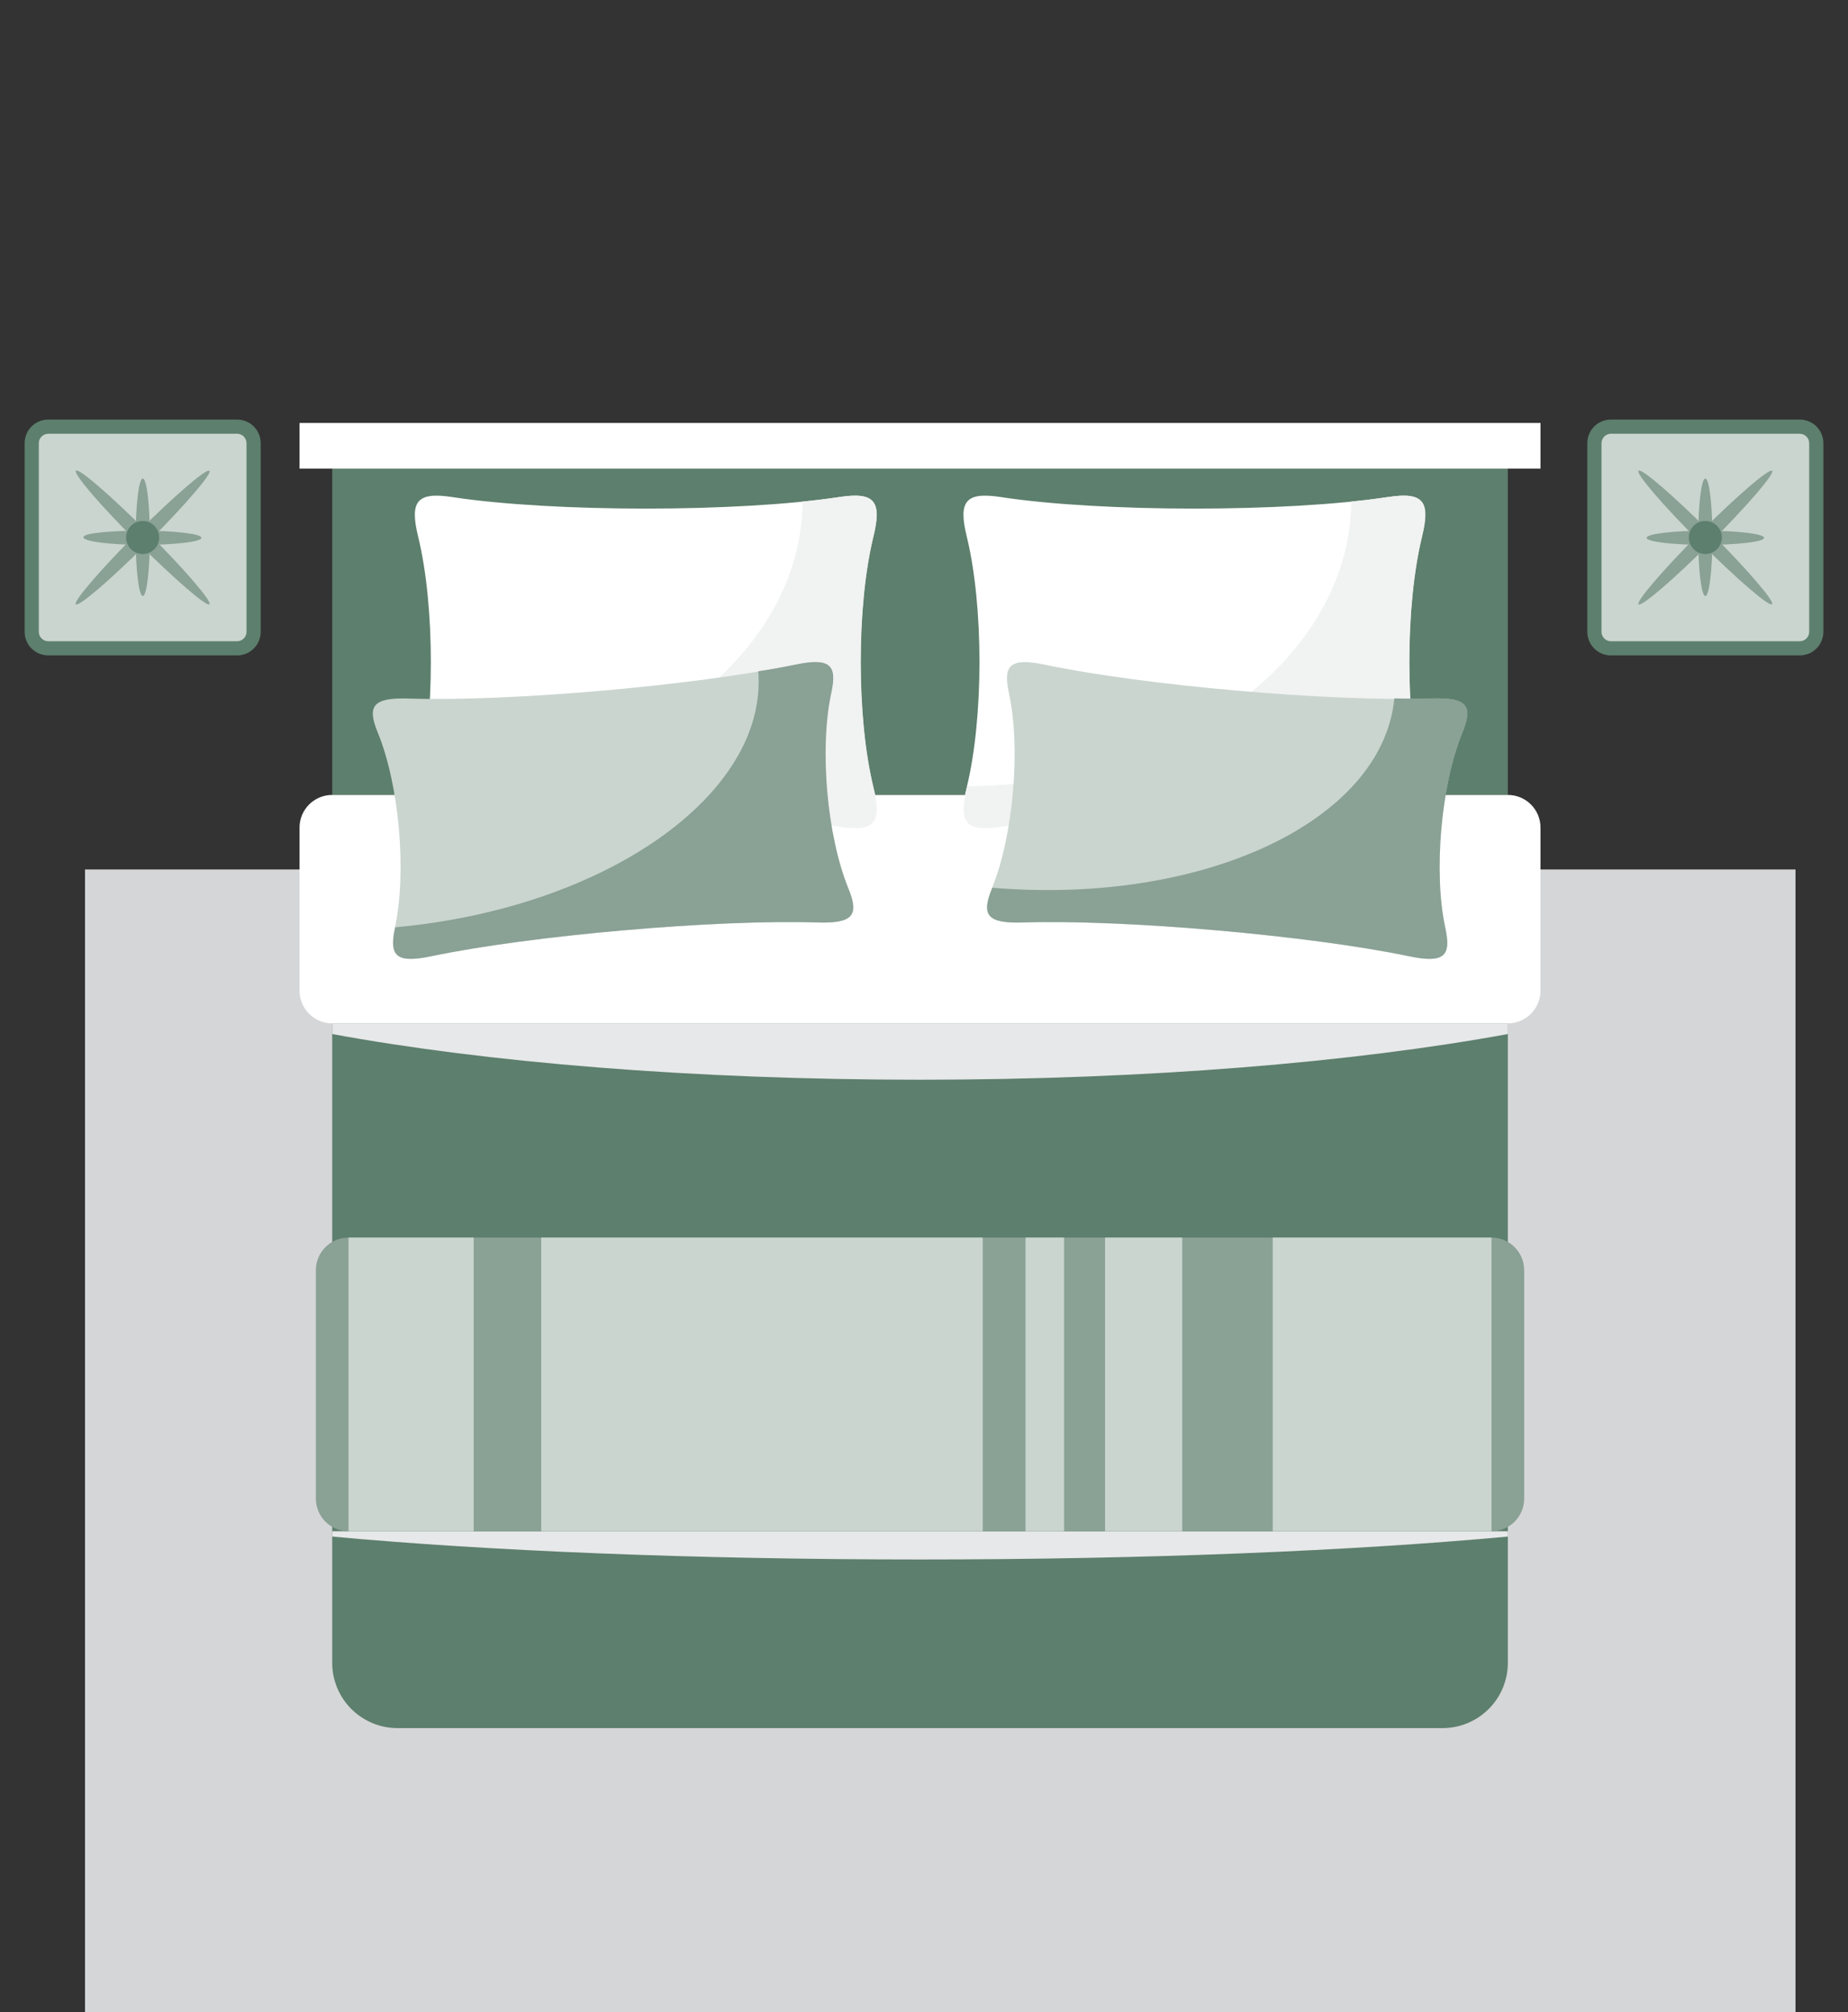 <?xml version="1.0" encoding="utf-8"?>
<!-- Generator: Adobe Illustrator 16.0.0, SVG Export Plug-In . SVG Version: 6.00 Build 0)  -->
<!DOCTYPE svg PUBLIC "-//W3C//DTD SVG 1.1//EN" "http://www.w3.org/Graphics/SVG/1.1/DTD/svg11.dtd">
<svg version="1.1" id="Layer_1" xmlns="http://www.w3.org/2000/svg" xmlns:xlink="http://www.w3.org/1999/xlink" x="0px" y="0px"
	 width="225px" height="245px" viewBox="0 0 225 245" enable-background="new 0 0 225 245" xml:space="preserve">
<rect x="0" y="0" width="225" height="245" fill="#333333" stroke="none"/>
<g>
	<path opacity="0.9" fill="#E7E8E9" enable-background="new    " d="M218.609,105.866H10.352v139.175h208.258V105.866z"/>
	<rect x="3" y="14" fill="none" width="219" height="245"/>
	<path fill="#5D7F6D" d="M183.585,57.063H40.447v39.728h143.138V57.063z"/>
	<path fill="#5D7F6D" d="M40.447,202.467c0,2.108,0.838,4.129,2.329,5.619s3.514,2.327,5.623,2.327h127.232
		c2.109,0,4.132-0.837,5.623-2.327c1.492-1.49,2.33-3.511,2.33-5.619v-77.865H40.447V202.467z"/>
	<path fill="#FFFFFF" d="M183.584,96.791H40.447c-2.196,0-3.976,1.779-3.976,3.973v19.864c0,2.194,1.78,3.974,3.976,3.974h143.137
		c2.195,0,3.977-1.779,3.977-3.974v-19.864C187.561,98.57,185.779,96.791,183.584,96.791z"/>
	<path fill="#E7E8E9" d="M40.447,125.904c18.751,3.455,43.903,5.562,71.569,5.562s52.818-2.122,71.569-5.562v-1.303H40.447V125.904z
		"/>
	<path fill="#E7E8E9" d="M40.447,187.092c18.751,1.733,43.903,2.789,71.569,2.789s52.818-1.056,71.569-2.789v-0.65H40.447V187.092z"
		/>
	<path fill="#8AA195" d="M181.596,150.686H42.435c-2.196,0-3.976,1.779-3.976,3.974v27.809c0,2.194,1.78,3.974,3.976,3.974h139.161
		c2.196,0,3.977-1.779,3.977-3.974v-27.809C185.572,152.465,183.792,150.686,181.596,150.686z"/>
	<path fill="#CAD5CF" d="M181.596,150.686h-26.639v35.756h26.639V150.686z"/>
	<path fill="#CAD5CF" d="M143.941,150.686h-9.398v35.756h9.398V150.686z"/>
	<path fill="#CAD5CF" d="M129.557,150.686h-4.699v35.756h4.699V150.686z"/>
	<path fill="#CAD5CF" d="M119.648,150.686H65.893v35.756h53.756V150.686z"/>
	<path fill="#CAD5CF" d="M57.678,150.686H42.434v35.756h15.244V150.686z"/>
	<path fill="#FFFFFF" d="M121.835,60.52c12.237,1.875,34.918,1.875,47.156,0c4.342-0.667,5.169,0.564,4.127,4.823
		c-2.06,8.446-2.06,22.057,0,30.503c1.042,4.267,0.215,5.49-4.127,4.831c-12.238-1.875-34.919-1.875-47.156,0
		c-4.342,0.66-5.169-0.564-4.127-4.831c2.06-8.446,2.06-22.057,0-30.503C116.666,61.083,117.509,59.852,121.835,60.52z"/>
	<path fill="#F1F2F2" d="M117.732,95.727v0.119c-1.041,4.267-0.213,5.49,4.127,4.831c12.24-1.875,34.918-1.875,47.156,0
		c4.342,0.66,5.17-0.564,4.127-4.831c-2.059-8.446-2.059-22.057,0-30.503c1.043-4.259,0.215-5.49-4.127-4.823
		c-1.375,0.207-2.886,0.389-4.5,0.556C164.363,80.161,143.506,95.607,117.732,95.727z"/>
	<path fill="#CAD5CF" d="M127.283,80.947c12.062,2.527,34.654,4.505,46.972,4.108c4.366-0.143,5.114,0.89,3.786,4.132
		c-2.633,6.412-3.562,17.051-2.092,23.836c0.748,3.425-0.159,4.314-4.438,3.417c-12.062-2.534-34.654-4.505-46.98-4.107
		c-4.366,0.143-5.105-0.89-3.777-4.132c2.624-6.42,3.555-17.051,2.083-23.837C122.09,80.939,123.004,80.049,127.283,80.947z"/>
	<path fill="#8AA195" d="M120.785,108.089c-0.003,0.032-0.003,0.063,0,0.095c-1.328,3.242-0.588,4.275,3.777,4.132
		c12.326-0.397,34.918,1.589,46.98,4.107c4.277,0.898,5.186,0,4.438-3.416c-1.472-6.77-0.541-17.409,2.092-23.837
		c1.328-3.242,0.58-4.275-3.785-4.132c-1.385,0-2.903,0.056-4.518,0C168.307,99.993,146.471,110.25,120.785,108.089z"/>
	<path fill="#FFFFFF" d="M55.038,60.52c12.238,1.875,34.917,1.875,47.156,0c4.342-0.667,5.169,0.564,4.127,4.823
		c-2.06,8.446-2.06,22.057,0,30.503c1.042,4.267,0.215,5.49-4.127,4.831c-12.238-1.875-34.917-1.875-47.156,0
		c-4.342,0.66-5.169-0.564-4.127-4.831c2.06-8.446,2.06-22.057,0-30.503C49.869,61.083,50.712,59.852,55.038,60.52z"/>
	<path fill="#F1F2F2" d="M50.935,95.727v0.119c-1.042,4.267-0.215,5.49,4.127,4.831c12.238-1.875,34.917-1.875,47.156,0
		c4.342,0.66,5.169-0.564,4.128-4.831c-2.06-8.446-2.06-22.057,0-30.503c1.041-4.259,0.214-5.49-4.128-4.823
		c-1.375,0.207-2.887,0.389-4.501,0.556C97.565,80.161,76.707,95.607,50.935,95.727z"/>
	<path fill="#CAD5CF" d="M49.773,85.055c12.317,0.397,34.91-1.589,46.973-4.108c4.278-0.898,5.193,0,4.445,3.409
		c-1.471,6.778-0.541,17.409,2.083,23.837c1.328,3.242,0.588,4.275-3.777,4.132c-12.326-0.397-34.917,1.589-46.981,4.107
		c-4.278,0.898-5.185,0-4.445-3.417c1.479-6.77,0.549-17.409-2.083-23.836C44.66,85.945,45.399,84.912,49.773,85.055z"/>
	<path fill="#8AA195" d="M48.096,112.913v0.095c-0.74,3.425,0.167,4.314,4.445,3.417c12.063-2.535,34.655-4.505,46.981-4.108
		c4.365,0.143,5.105-0.89,3.777-4.132c-2.624-6.42-3.554-17.051-2.083-23.837c0.747-3.417-0.167-4.306-4.445-3.409
		c-1.352,0.278-2.847,0.556-4.445,0.795C93.486,96.696,73.773,110.577,48.096,112.913z"/>
	<path fill="#FFFFFF" d="M187.561,51.501H36.471v5.562h151.09V51.501z"/>
	<path fill="#5D7F6D" d="M219.13,51.088h-22.998c-1.585,0-2.87,1.284-2.87,2.868v22.979c0,1.584,1.285,2.868,2.87,2.868h22.998
		c1.585,0,2.871-1.284,2.871-2.868V53.956C222.001,52.372,220.715,51.088,219.13,51.088z"/>
	<path fill="#CAD5CF" d="M219.121,52.812h-22.982c-0.636,0-1.152,0.516-1.152,1.152v22.963c0,0.637,0.517,1.152,1.152,1.152h22.982
		c0.637,0,1.152-0.516,1.152-1.152V53.964C220.273,53.328,219.758,52.812,219.121,52.812z"/>
	<path fill="#8AA195" d="M208.242,64.834c4.484,4.489,7.849,8.398,7.515,8.74c-0.334,0.341-4.247-3.027-8.748-7.517
		s-7.856-8.391-7.514-8.74C199.837,56.968,203.749,60.353,208.242,64.834z"/>
	<path fill="#8AA195" d="M207.631,64.619c3.977,0,7.157,0.389,7.157,0.866c0,0.477-3.181,0.858-7.157,0.858
		s-7.156-0.381-7.156-0.858C200.475,65.008,203.663,64.619,207.631,64.619z"/>
	<path fill="#8AA195" d="M206.764,65.414c0-3.973,0.389-7.151,0.866-7.151s0.858,3.178,0.858,7.151c0,3.973-0.381,7.151-0.858,7.151
		S206.764,69.387,206.764,65.414z"/>
	<path fill="#8AA195" d="M207.02,64.833c4.492-4.481,8.404-7.85,8.746-7.508s-3.029,4.243-7.514,8.74s-8.406,7.85-8.748,7.517
		C199.162,73.248,202.534,69.323,207.02,64.833z"/>
	<path fill="#5D7F6D" d="M207.631,67.456c1.111,0,2.012-0.9,2.012-2.01s-0.9-2.01-2.012-2.01s-2.012,0.9-2.012,2.01
		S206.52,67.456,207.631,67.456z"/>
	<path fill="#5D7F6D" d="M28.868,51.088H5.871C4.285,51.088,3,52.372,3,53.956v22.979c0,1.584,1.285,2.868,2.871,2.868h22.998
		c1.585,0,2.871-1.284,2.871-2.868V53.956C31.739,52.372,30.454,51.088,28.868,51.088z"/>
	<path fill="#CAD5CF" d="M28.861,52.812H5.879c-0.637,0-1.153,0.516-1.153,1.152v22.963c0,0.637,0.516,1.152,1.153,1.152h22.982
		c0.637,0,1.153-0.516,1.153-1.152V53.964C30.014,53.328,29.498,52.812,28.861,52.812z"/>
	<path fill="#8AA195" d="M17.974,64.834c4.493,4.489,7.857,8.398,7.523,8.74c-0.334,0.341-4.207-3.035-8.739-7.524
		s-7.857-8.391-7.515-8.74C9.585,56.96,13.489,60.353,17.974,64.834z"/>
	<path fill="#8AA195" d="M17.369,64.619c3.976,0,7.157,0.389,7.157,0.866c0,0.477-3.181,0.858-7.157,0.858s-7.212-0.421-7.212-0.93
		C10.156,64.905,13.401,64.619,17.369,64.619z"/>
	<path fill="#8AA195" d="M16.518,65.414c0-3.973,0.39-7.151,0.867-7.151s0.859,3.178,0.859,7.151c0,3.973-0.382,7.151-0.859,7.151
		S16.518,69.387,16.518,65.414z"/>
	<path fill="#8AA195" d="M16.756,64.833c4.493-4.481,8.405-7.85,8.748-7.508c0.342,0.342-3.03,4.243-7.523,8.74
		c-4.493,4.497-8.397,7.85-8.747,7.517C8.884,73.248,12.271,69.323,16.756,64.833z"/>
	<path fill="#5D7F6D" d="M17.369,67.456c1.111,0,2.012-0.9,2.012-2.01s-0.901-2.01-2.012-2.01c-1.111,0-2.012,0.9-2.012,2.01
		S16.258,67.456,17.369,67.456z"/>
</g>
</svg>
